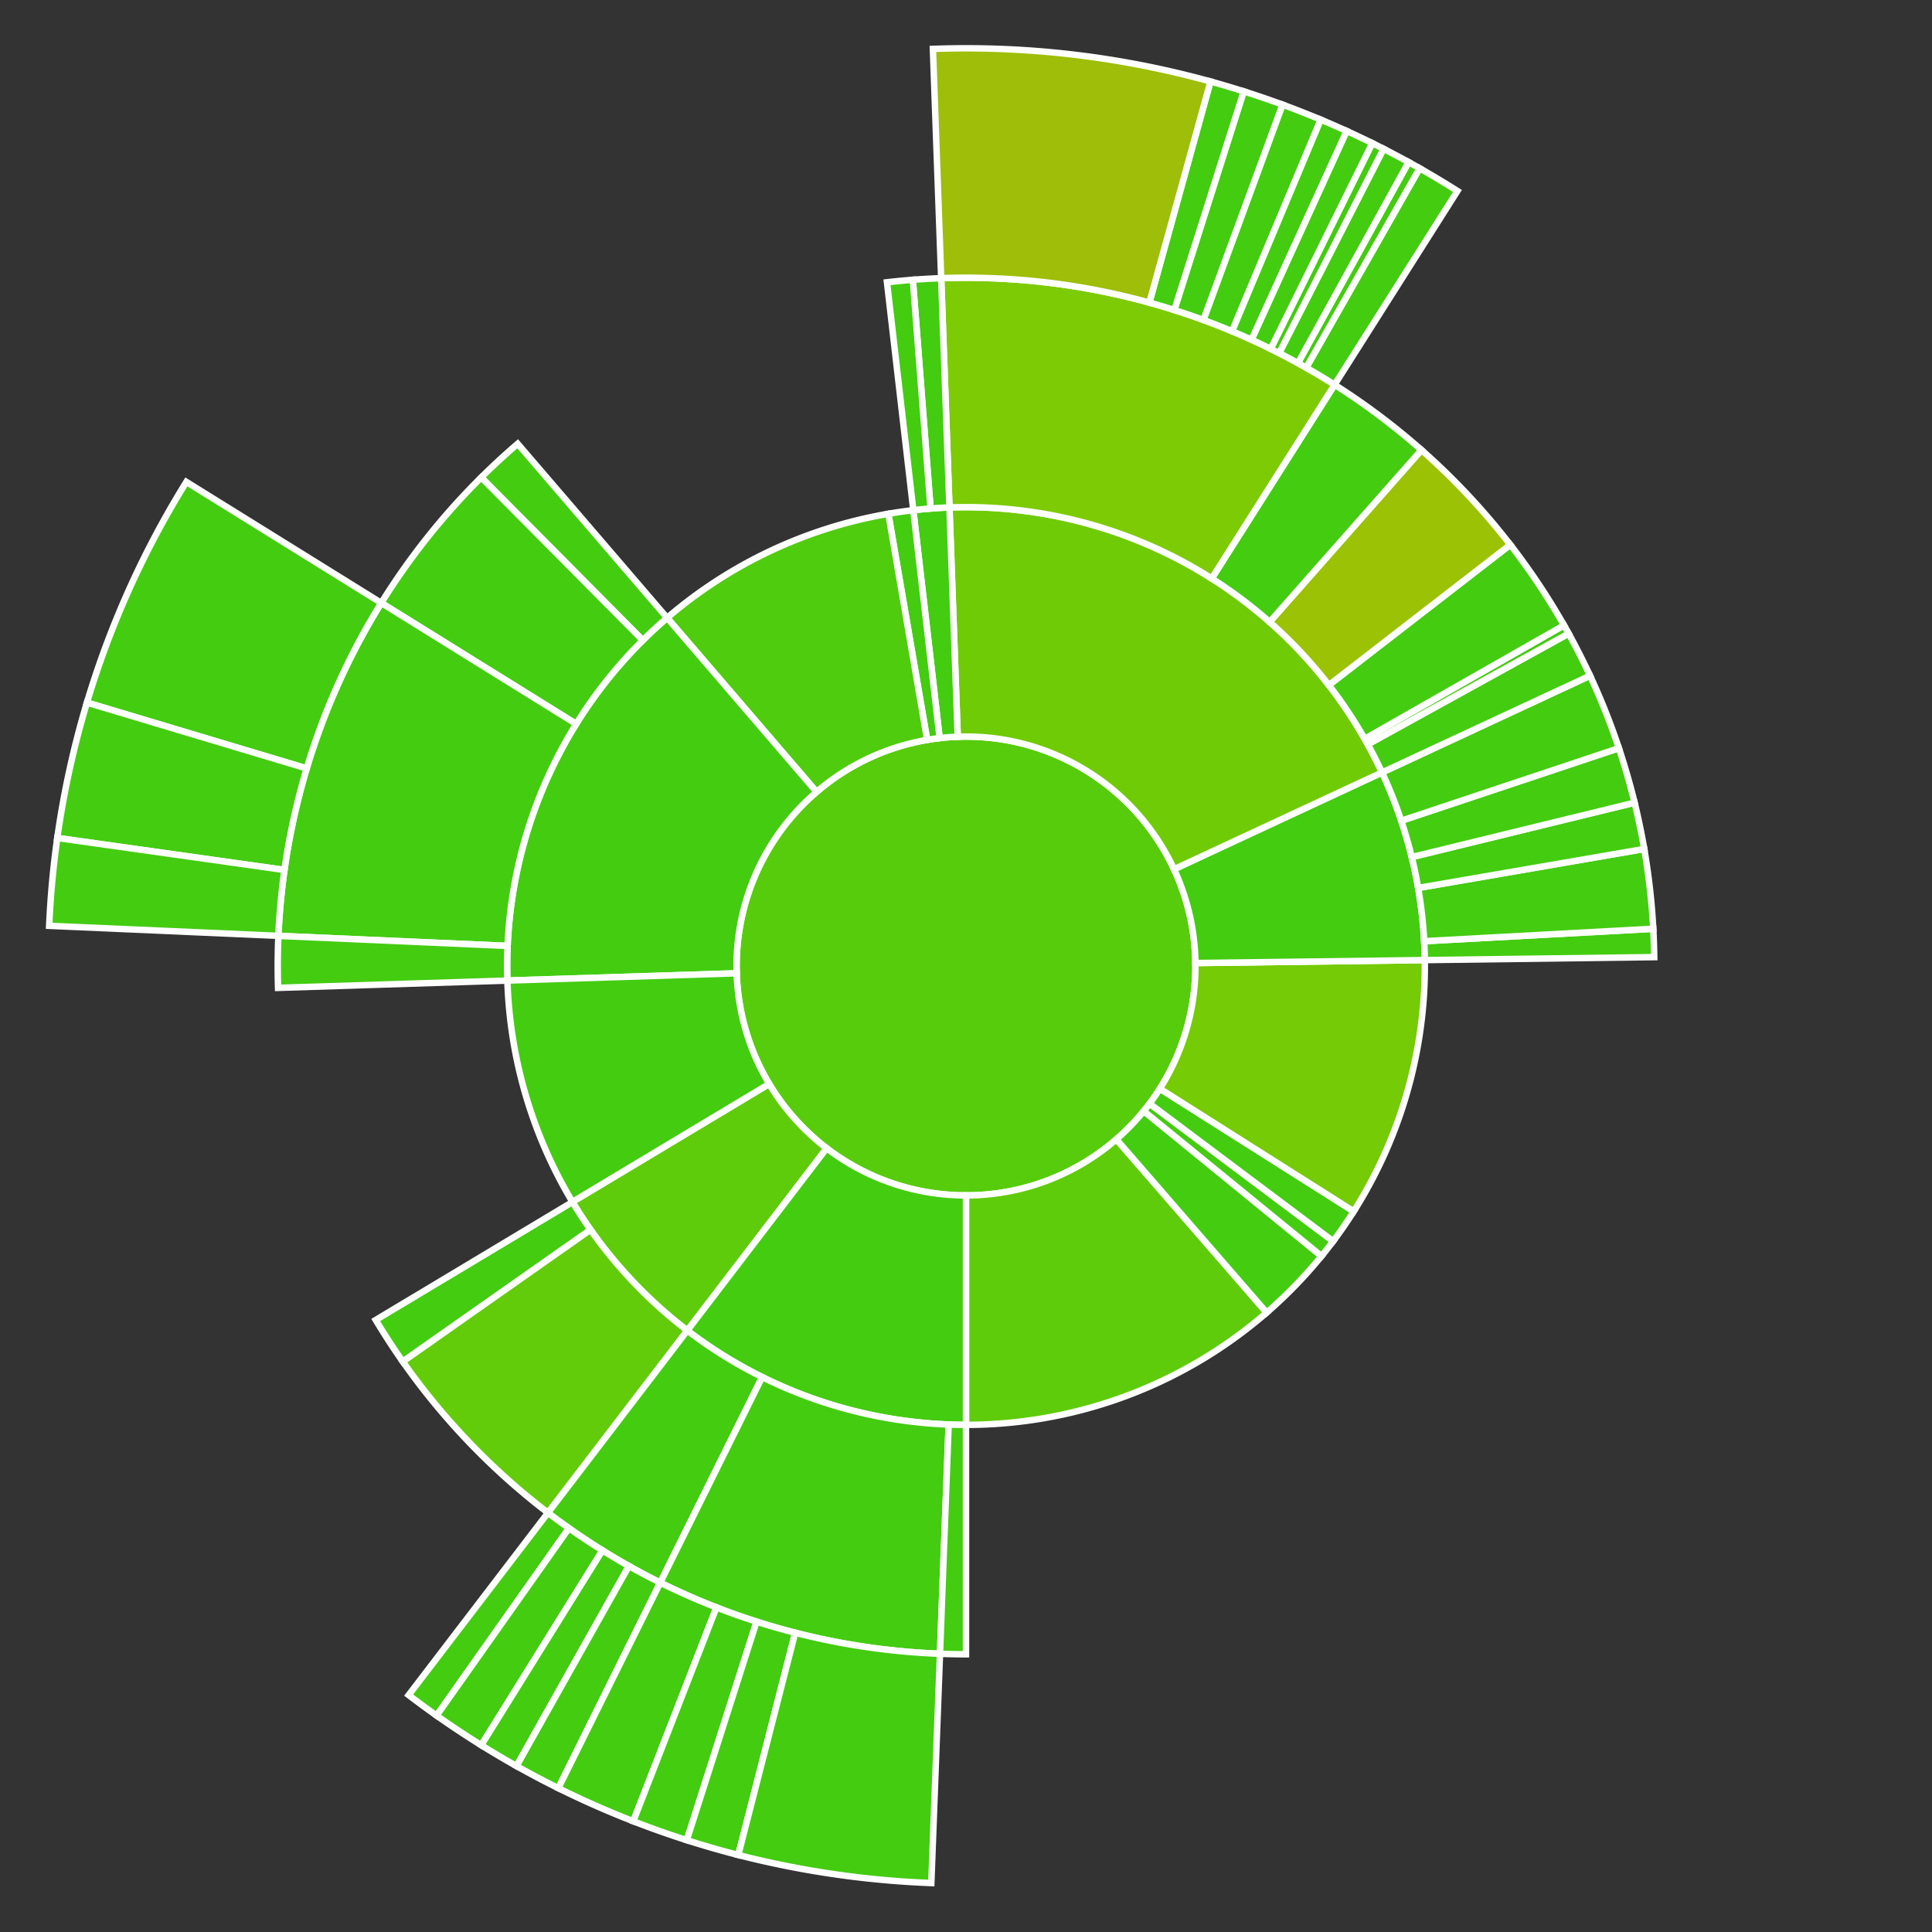 <?xml version="1.0"?>
<svg baseProfile="full" width="300" height="300" viewBox="0 0 300 300" version="1.1" xmlns="http://www.w3.org/2000/svg" xmlns:ev="http://www.w3.org/2001/xml-events" xmlns:xlink="http://www.w3.org/1999/xlink"><rect x="0" y="0" width="300" height="300" fill="#333333" stroke="none"/> <style>rect.s{mask:url(#mask);}</style> <defs> <pattern id="white" width="4" height="4" patternUnits="userSpaceOnUse" patternTransform="rotate(45)"> <rect width="2" height="2" transform="translate(0,0)" fill="white"></rect> </pattern> <mask id="mask"> <rect x="0" y="0" width="100%" height="100%" fill="url(#white)"></rect> </mask> </defs> <circle cx="150.0" cy="150.0" fill="#57cc0c" r="35.625" stroke="white" stroke-width="1"></circle> <path d="M 150.0 185.625 L 150.0 221.25 A 71.25 71.25 0 0 0 196.688 203.822 L 173.344 176.911 A 35.625 35.625 0 0 1 150.0 185.625 z" fill="#5fcc0b" stroke="white" stroke-width="1"></path> <path d="M 173.344 176.911 L 196.688 203.822 A 71.25 71.25 0 0 0 205.201 195.05 L 177.6 172.525 A 35.625 35.625 0 0 1 173.344 176.911 z" fill="#4c1" stroke="white" stroke-width="1"></path> <path d="M 177.6 172.525 L 205.201 195.05 A 71.25 71.25 0 0 0 207.01 192.736 L 178.505 171.368 A 35.625 35.625 0 0 1 177.6 172.525 z" fill="#4c1" stroke="white" stroke-width="1"></path> <path d="M 178.505 171.368 L 207.01 192.736 A 71.25 71.25 0 0 0 210.206 188.103 L 180.103 169.052 A 35.625 35.625 0 0 1 178.505 171.368 z" fill="#4c1" stroke="white" stroke-width="1"></path> <path d="M 180.103 169.052 L 210.206 188.103 A 71.25 71.25 0 0 0 221.244 149.082 L 185.622 149.541 A 35.625 35.625 0 0 1 180.103 169.052 z" fill="#74cb06" stroke="white" stroke-width="1"></path> <path d="M 185.622 149.541 L 221.244 149.082 A 71.25 71.25 0 0 0 214.602 119.947 L 182.301 134.974 A 35.625 35.625 0 0 1 185.622 149.541 z" fill="#4c1" stroke="white" stroke-width="1"></path> <path d="M 221.244 149.082 L 256.866 148.623 A 106.875 106.875 0 0 0 256.719 144.22 L 221.146 146.147 A 71.25 71.25 0 0 1 221.244 149.082 z" fill="#4c1" stroke="white" stroke-width="1"></path> <path d="M 221.146 146.147 L 256.719 144.22 A 106.875 106.875 0 0 0 255.318 131.823 L 220.212 137.882 A 71.25 71.25 0 0 1 221.146 146.147 z" fill="#4c1" stroke="white" stroke-width="1"></path> <path d="M 220.212 137.882 L 255.318 131.823 A 106.875 106.875 0 0 0 253.822 124.636 L 219.214 133.09 A 71.25 71.25 0 0 1 220.212 137.882 z" fill="#4c1" stroke="white" stroke-width="1"></path> <path d="M 219.214 133.09 L 253.822 124.636 A 106.875 106.875 0 0 0 251.38 116.172 L 217.587 127.448 A 71.25 71.25 0 0 1 219.214 133.09 z" fill="#4c1" stroke="white" stroke-width="1"></path> <path d="M 217.587 127.448 L 251.38 116.172 A 106.875 106.875 0 0 0 246.903 104.921 L 214.602 119.947 A 71.25 71.25 0 0 1 217.587 127.448 z" fill="#4c1" stroke="white" stroke-width="1"></path> <path d="M 182.301 134.974 L 214.602 119.947 A 71.25 71.25 0 0 0 147.431 78.796 L 148.715 114.398 A 35.625 35.625 0 0 1 182.301 134.974 z" fill="#70cb07" stroke="white" stroke-width="1"></path> <path d="M 214.602 119.947 L 246.903 104.921 A 106.875 106.875 0 0 0 243.579 98.374 L 212.386 115.583 A 71.25 71.25 0 0 1 214.602 119.947 z" fill="#4c1" stroke="white" stroke-width="1"></path> <path d="M 212.386 115.583 L 243.579 98.374 A 106.875 106.875 0 0 0 242.861 97.093 L 211.907 114.729 A 71.25 71.25 0 0 1 212.386 115.583 z" fill="#4c1" stroke="white" stroke-width="1"></path> <path d="M 211.907 114.729 L 242.861 97.093 A 106.875 106.875 0 0 0 234.514 84.581 L 206.343 106.387 A 71.25 71.25 0 0 1 211.907 114.729 z" fill="#4c1" stroke="white" stroke-width="1"></path> <path d="M 206.343 106.387 L 234.514 84.581 A 106.875 106.875 0 0 0 220.723 69.872 L 197.149 96.581 A 71.25 71.25 0 0 1 206.343 106.387 z" fill="#9cc206" stroke="white" stroke-width="1"></path> <path d="M 197.149 96.581 L 220.723 69.872 A 106.875 106.875 0 0 0 207.232 59.741 L 188.155 89.827 A 71.25 71.25 0 0 1 197.149 96.581 z" fill="#4c1" stroke="white" stroke-width="1"></path> <path d="M 188.155 89.827 L 207.232 59.741 A 106.875 106.875 0 0 0 146.146 43.195 L 147.431 78.796 A 71.25 71.25 0 0 1 188.155 89.827 z" fill="#7dcb05" stroke="white" stroke-width="1"></path> <path d="M 207.232 59.741 L 226.31 29.654 A 142.5 142.5 0 0 0 220.436 26.125 L 202.827 57.094 A 106.875 106.875 0 0 1 207.232 59.741 z" fill="#4c1" stroke="white" stroke-width="1"></path> <path d="M 202.827 57.094 L 220.436 26.125 A 142.5 142.5 0 0 0 218.727 25.169 L 201.545 56.377 A 106.875 106.875 0 0 1 202.827 57.094 z" fill="#4c1" stroke="white" stroke-width="1"></path> <path d="M 201.545 56.377 L 218.727 25.169 A 142.5 142.5 0 0 0 214.835 23.104 L 198.627 54.828 A 106.875 106.875 0 0 1 201.545 56.377 z" fill="#4c1" stroke="white" stroke-width="1"></path> <path d="M 198.627 54.828 L 214.835 23.104 A 142.5 142.5 0 0 0 213.086 22.225 L 197.314 54.169 A 106.875 106.875 0 0 1 198.627 54.828 z" fill="#4c1" stroke="white" stroke-width="1"></path> <path d="M 197.314 54.169 L 213.086 22.225 A 142.5 142.5 0 0 0 209.106 20.336 L 194.329 52.752 A 106.875 106.875 0 0 1 197.314 54.169 z" fill="#4c1" stroke="white" stroke-width="1"></path> <path d="M 194.329 52.752 L 209.106 20.336 A 142.5 142.5 0 0 0 205.069 18.571 L 191.302 51.428 A 106.875 106.875 0 0 1 194.329 52.752 z" fill="#4c1" stroke="white" stroke-width="1"></path> <path d="M 191.302 51.428 L 205.069 18.571 A 142.5 142.5 0 0 0 199.147 16.243 L 186.86 49.682 A 106.875 106.875 0 0 1 191.302 51.428 z" fill="#4c1" stroke="white" stroke-width="1"></path> <path d="M 186.86 49.682 L 199.147 16.243 A 142.5 142.5 0 0 0 193.126 14.183 L 182.345 48.137 A 106.875 106.875 0 0 1 186.86 49.682 z" fill="#4c1" stroke="white" stroke-width="1"></path> <path d="M 182.345 48.137 L 193.126 14.183 A 142.5 142.5 0 0 0 187.964 12.65 L 178.473 46.988 A 106.875 106.875 0 0 1 182.345 48.137 z" fill="#4c1" stroke="white" stroke-width="1"></path> <path d="M 178.473 46.988 L 187.964 12.65 A 142.5 142.5 0 0 0 144.861 7.593 L 146.146 43.195 A 106.875 106.875 0 0 1 178.473 46.988 z" fill="#9ebe09" stroke="white" stroke-width="1"></path> <path d="M 148.715 114.398 L 147.431 78.796 A 71.25 71.25 0 0 0 141.818 79.221 L 145.909 114.611 A 35.625 35.625 0 0 1 148.715 114.398 z" fill="#4c1" stroke="white" stroke-width="1"></path> <path d="M 147.431 78.796 L 146.146 43.195 A 106.875 106.875 0 0 0 141.747 43.444 L 144.498 78.963 A 71.25 71.25 0 0 1 147.431 78.796 z" fill="#4c1" stroke="white" stroke-width="1"></path> <path d="M 144.498 78.963 L 141.747 43.444 A 106.875 106.875 0 0 0 137.728 43.832 L 141.818 79.221 A 71.25 71.25 0 0 1 144.498 78.963 z" fill="#4c1" stroke="white" stroke-width="1"></path> <path d="M 145.909 114.611 L 141.818 79.221 A 71.25 71.25 0 0 0 137.942 79.778 L 143.971 114.889 A 35.625 35.625 0 0 1 145.909 114.611 z" fill="#4c1" stroke="white" stroke-width="1"></path> <path d="M 143.971 114.889 L 137.942 79.778 A 71.25 71.25 0 0 0 103.59 95.938 L 126.795 122.969 A 35.625 35.625 0 0 1 143.971 114.889 z" fill="#4fcc0e" stroke="white" stroke-width="1"></path> <path d="M 126.795 122.969 L 103.59 95.938 A 71.25 71.25 0 0 0 78.786 152.264 L 114.393 151.132 A 35.625 35.625 0 0 1 126.795 122.969 z" fill="#4c1" stroke="white" stroke-width="1"></path> <path d="M 103.59 95.938 L 80.385 68.908 A 106.875 106.875 0 0 0 74.721 74.136 L 99.814 99.424 A 71.25 71.25 0 0 1 103.59 95.938 z" fill="#4c1" stroke="white" stroke-width="1"></path> <path d="M 99.814 99.424 L 74.721 74.136 A 106.875 106.875 0 0 0 59.204 93.623 L 89.469 112.415 A 71.25 71.25 0 0 1 99.814 99.424 z" fill="#4c1" stroke="white" stroke-width="1"></path> <path d="M 89.469 112.415 L 59.204 93.623 A 106.875 106.875 0 0 0 43.228 145.32 L 78.818 146.88 A 71.25 71.25 0 0 1 89.469 112.415 z" fill="#4c1" stroke="white" stroke-width="1"></path> <path d="M 59.204 93.623 L 28.939 74.83 A 142.5 142.5 0 0 0 13.497 109.096 L 47.623 119.322 A 106.875 106.875 0 0 1 59.204 93.623 z" fill="#4c1" stroke="white" stroke-width="1"></path> <path d="M 47.623 119.322 L 13.497 109.096 A 142.5 142.5 0 0 0 8.894 130.117 L 44.171 135.087 A 106.875 106.875 0 0 1 47.623 119.322 z" fill="#4c1" stroke="white" stroke-width="1"></path> <path d="M 44.171 135.087 L 8.894 130.117 A 142.5 142.5 0 0 0 7.637 143.76 L 43.228 145.32 A 106.875 106.875 0 0 1 44.171 135.087 z" fill="#4c1" stroke="white" stroke-width="1"></path> <path d="M 78.818 146.88 L 43.228 145.32 A 106.875 106.875 0 0 0 43.179 153.396 L 78.786 152.264 A 71.25 71.25 0 0 1 78.818 146.88 z" fill="#4c1" stroke="white" stroke-width="1"></path> <path d="M 114.393 151.132 L 78.786 152.264 A 71.25 71.25 0 0 0 88.896 186.645 L 119.448 168.322 A 35.625 35.625 0 0 1 114.393 151.132 z" fill="#4c1" stroke="white" stroke-width="1"></path> <path d="M 119.448 168.322 L 88.896 186.645 A 71.25 71.25 0 0 0 106.727 206.604 L 128.363 178.302 A 35.625 35.625 0 0 1 119.448 168.322 z" fill="#5fcc0b" stroke="white" stroke-width="1"></path> <path d="M 88.896 186.645 L 58.344 204.967 A 106.875 106.875 0 0 0 62.544 211.43 L 91.696 190.954 A 71.25 71.25 0 0 1 88.896 186.645 z" fill="#4c1" stroke="white" stroke-width="1"></path> <path d="M 91.696 190.954 L 62.544 211.43 A 106.875 106.875 0 0 0 85.09 234.906 L 106.727 206.604 A 71.25 71.25 0 0 1 91.696 190.954 z" fill="#63cc0a" stroke="white" stroke-width="1"></path> <path d="M 128.363 178.302 L 106.727 206.604 A 71.25 71.25 0 0 0 150 221.25 L 150 185.625 A 35.625 35.625 0 0 1 128.363 178.302 z" fill="#4c1" stroke="white" stroke-width="1"></path> <path d="M 106.727 206.604 L 85.09 234.906 A 106.875 106.875 0 0 0 102.521 245.75 L 118.348 213.833 A 71.25 71.25 0 0 1 106.727 206.604 z" fill="#4c1" stroke="white" stroke-width="1"></path> <path d="M 85.09 234.906 L 63.454 263.208 A 142.5 142.5 0 0 0 67.793 266.397 L 88.344 237.298 A 106.875 106.875 0 0 1 85.09 234.906 z" fill="#4c1" stroke="white" stroke-width="1"></path> <path d="M 88.344 237.298 L 67.793 266.397 A 142.5 142.5 0 0 0 74.727 270.996 L 93.545 240.747 A 106.875 106.875 0 0 1 88.344 237.298 z" fill="#4c1" stroke="white" stroke-width="1"></path> <path d="M 93.545 240.747 L 74.727 270.996 A 142.5 142.5 0 0 0 80.203 274.236 L 97.653 243.177 A 106.875 106.875 0 0 1 93.545 240.747 z" fill="#4c1" stroke="white" stroke-width="1"></path> <path d="M 97.653 243.177 L 80.203 274.236 A 142.5 142.5 0 0 0 86.695 277.666 L 102.521 245.75 A 106.875 106.875 0 0 1 97.653 243.177 z" fill="#4c1" stroke="white" stroke-width="1"></path> <path d="M 118.348 213.833 L 102.521 245.75 A 106.875 106.875 0 0 0 145.962 256.799 L 147.308 221.199 A 71.25 71.25 0 0 1 118.348 213.833 z" fill="#4c1" stroke="white" stroke-width="1"></path> <path d="M 102.521 245.75 L 86.695 277.666 A 142.5 142.5 0 0 0 98.335 282.804 L 111.251 249.603 A 106.875 106.875 0 0 1 102.521 245.75 z" fill="#4c1" stroke="white" stroke-width="1"></path> <path d="M 111.251 249.603 L 98.335 282.804 A 142.5 142.5 0 0 0 106.641 285.743 L 117.481 251.807 A 106.875 106.875 0 0 1 111.251 249.603 z" fill="#4c1" stroke="white" stroke-width="1"></path> <path d="M 117.481 251.807 L 106.641 285.743 A 142.5 142.5 0 0 0 114.638 288.043 L 123.478 253.532 A 106.875 106.875 0 0 1 117.481 251.807 z" fill="#4c1" stroke="white" stroke-width="1"></path> <path d="M 123.478 253.532 L 114.638 288.043 A 142.5 142.5 0 0 0 144.616 292.398 L 145.962 256.799 A 106.875 106.875 0 0 1 123.478 253.532 z" fill="#4c1" stroke="white" stroke-width="1"></path> <path d="M 147.308 221.199 L 145.962 256.799 A 106.875 106.875 0 0 0 150 256.875 L 150 221.25 A 71.25 71.25 0 0 1 147.308 221.199 z" fill="#4c1" stroke="white" stroke-width="1"></path> </svg>
